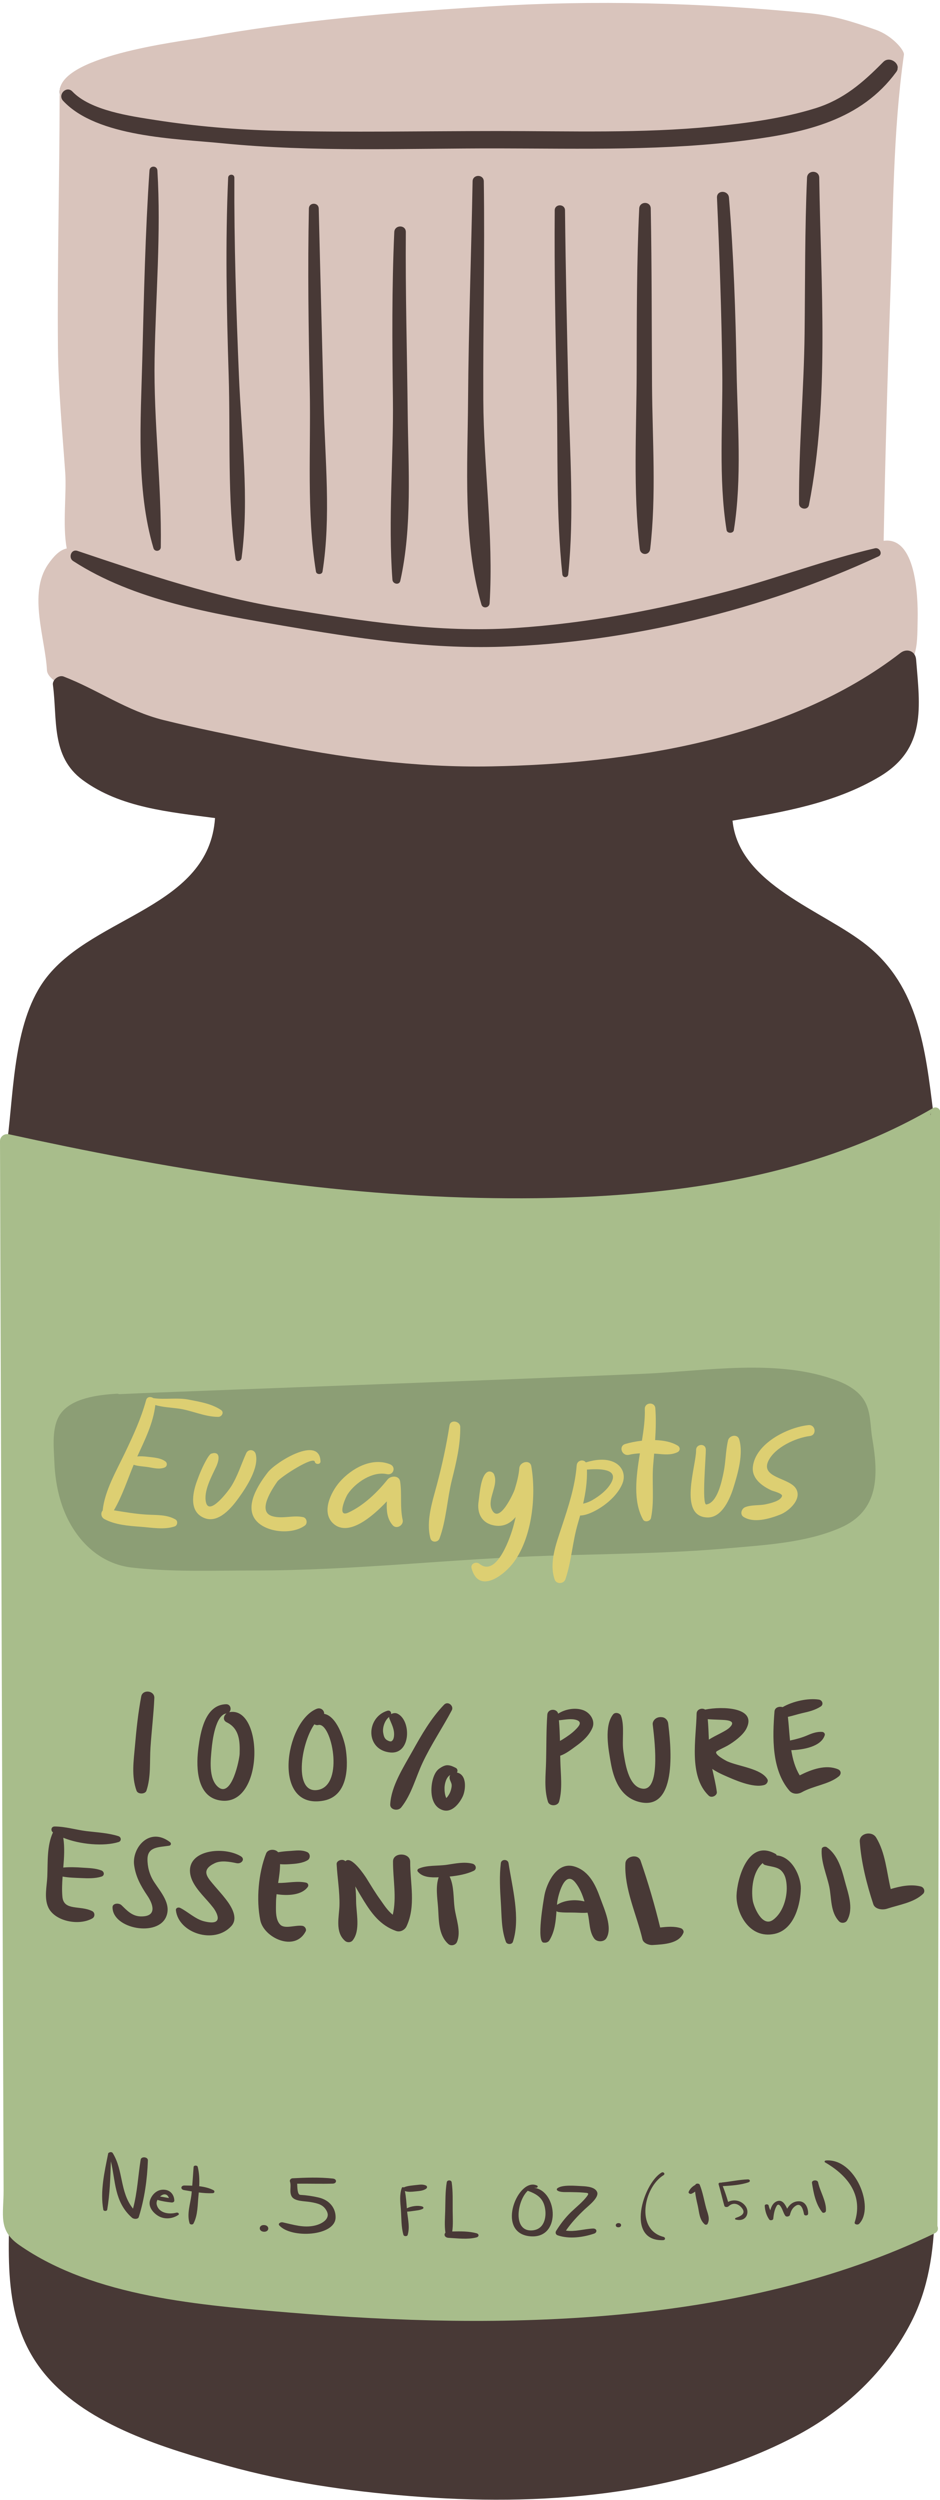<?xml version="1.0" encoding="UTF-8"?><svg xmlns="http://www.w3.org/2000/svg" xmlns:xlink="http://www.w3.org/1999/xlink" height="345.1" preserveAspectRatio="xMidYMid meet" version="1.0" viewBox="0.0 -0.4 129.8 345.1" width="129.8" zoomAndPan="magnify"><defs><clipPath id="a"><path d="M 0 2 L 129.828 2 L 129.828 344.672 L 0 344.672 Z M 0 2"/></clipPath><clipPath id="b"><path d="M 0 152 L 129.828 152 L 129.828 320 L 0 320 Z M 0 152"/></clipPath></defs><g><g clip-path="url(#a)" id="change1_1"><path d="M 128.035 191.727 C 128.891 179 130.453 165.836 128.867 153.133 C 127.793 144.504 126.855 135.82 119.703 130.094 C 113.621 125.219 102.039 121.746 101.152 112.887 C 108.141 111.715 115.316 110.477 121.453 106.816 C 127.957 102.941 127.031 97.184 126.5 90.633 C 126.477 90.348 126.387 90.113 126.258 89.926 C 126.695 88.691 125.5 86.828 125.539 84.672 C 125.602 81.445 125.727 73.98 121.289 74.59 C 121.504 63.105 120.969 51.566 121.371 40.09 C 121.754 29.266 122.742 17.535 124.273 6.797 C 124.355 6.203 113.734 3.832 110.371 3.504 C 95.664 2.062 82.543 2.004 67.789 2.922 C 54.551 3.746 41.598 4.457 28.539 6.84 C 25.734 7.352 7.27 7.375 8.27 12.691 C 8.258 12.754 10.102 71.52 10.707 74.758 C 9.738 74.941 8.645 77.121 7.875 78.258 C 5.125 82.293 6.895 93.09 7.457 93.539 C 7.34 93.719 7.273 93.922 7.305 94.133 C 7.938 98.895 7.012 104.02 11.398 107.266 C 16.602 111.109 23.391 111.691 29.691 112.531 C 28.844 124.887 13.109 125.98 6.434 134.516 C 1.906 140.305 1.93 149.84 1.035 156.91 C 0.16 163.809 1.074 171.352 1.434 178.273 C 1.871 186.605 2.539 194.926 2.996 203.258 C 3.887 219.582 3.312 235.965 2.805 252.293 C 2.293 268.758 1.598 285.215 1.375 301.688 C 1.254 310.762 0.074 320.148 6.363 327.535 C 12.281 334.488 22.887 337.605 31.359 339.973 C 39.562 342.262 48.074 343.484 56.547 344.168 C 74.297 345.594 93.77 344.332 109.805 335.926 C 116.598 332.363 122.336 326.98 125.84 320.129 C 130.559 310.898 128.801 299.75 128.59 289.801 C 127.891 257.07 125.836 224.438 128.035 191.727" fill="#483936"/></g><g id="change2_1"><path d="M 31.297 237.352 C 30.723 237.07 30.871 236.441 31.277 236.133 C 29.734 236.309 29.32 240.016 29.227 241.004 C 29.094 242.438 28.75 245.141 30.129 246.297 C 32.004 247.844 33.074 242.41 33.09 241.711 C 33.137 240.035 33.094 238.219 31.297 237.352" fill="#a8bd8b"/></g><g id="change2_2"><path d="M 105.32 256.785 C 103.895 258 103.73 260.488 103.941 261.938 C 104.059 262.754 105.234 265.719 106.742 264.629 C 108.16 263.605 108.695 261.496 108.633 260.039 C 108.598 259.266 108.48 258.406 107.855 257.812 C 107.305 257.293 106.402 257.281 105.656 257.062 C 105.473 257.008 105.371 256.902 105.32 256.785" fill="#a8bd8b"/></g><g id="change2_3"><path d="M 77.32 239.926 C 77.426 239.867 77.535 239.812 77.629 239.754 C 78.293 239.34 78.965 238.891 79.496 238.344 C 79.918 237.922 80.445 237.34 79.648 237.051 C 78.961 236.805 78.02 236.988 77.297 237.066 C 77.254 237.07 77.219 237.066 77.18 237.062 C 77.258 238.012 77.301 238.969 77.32 239.926" fill="#a8bd8b"/></g><g id="change2_4"><path d="M 72.906 302.039 C 72.895 302.035 72.891 302.023 72.883 302.02 C 71.402 303.387 70.789 307.613 73.41 307.5 C 75.191 307.418 75.441 305.645 75.285 304.602 C 75.094 303.27 74.438 302.578 72.906 302.039" fill="#a8bd8b"/></g><g id="change2_5"><path d="M 61.461 247.926 C 61.504 247.914 61.484 247.934 61.496 247.926 C 61.48 247.926 61.48 247.926 61.461 247.926" fill="#a8bd8b"/></g><g id="change2_6"><path d="M 61.621 247.809 C 61.723 247.719 61.73 247.715 61.828 247.582 C 62.023 247.316 62.156 247.055 62.25 246.754 C 62.336 246.477 62.41 246.102 62.348 245.859 C 62.254 245.484 61.977 245.199 62.109 244.758 C 62.121 244.715 62.152 244.672 62.18 244.629 C 61.586 244.934 61.398 245.891 61.383 246.383 C 61.375 246.859 61.422 247.355 61.621 247.809" fill="#a8bd8b"/></g><g id="change2_7"><path d="M 76.941 262.223 C 76.93 262.332 76.922 262.445 76.914 262.555 C 77.898 261.898 79.438 261.762 80.711 262.086 C 80.426 261.152 80.055 260.227 79.441 259.465 C 77.961 257.625 77.039 261.34 76.941 262.223" fill="#a8bd8b"/></g><g id="change2_8"><path d="M 23.316 303.031 C 23.195 302.562 22.719 302.301 22.164 302.766 C 22.145 302.785 22.129 302.805 22.109 302.82 C 22.512 302.879 22.914 302.961 23.316 303.031" fill="#a8bd8b"/></g><g id="change2_9"><path d="M 43.973 246.676 C 47.586 245.918 45.77 237.297 43.961 237.727 C 43.75 237.777 43.562 237.727 43.41 237.629 C 41.5 240.355 40.504 247.379 43.973 246.676" fill="#a8bd8b"/></g><g id="change2_10"><path d="M 53.363 239.766 C 53.484 239.859 53.875 240.062 54.051 239.973 C 54.48 239.746 54.449 238.898 54.379 238.535 C 54.273 237.945 54.004 237.422 53.777 236.867 C 53.738 236.773 53.734 236.691 53.742 236.613 C 53.109 237.074 52.785 238.137 52.918 238.828 C 52.98 239.168 53.047 239.527 53.363 239.766" fill="#a8bd8b"/></g><g id="change2_11"><path d="M 97.883 239.746 C 98.883 239.105 100.227 238.598 100.762 238.062 C 101.828 237.012 100.094 237.039 99.258 237 C 98.734 236.977 98.23 236.965 97.73 236.926 C 97.812 237.863 97.848 238.805 97.883 239.746" fill="#a8bd8b"/></g><g clip-path="url(#b)" id="change2_12"><path d="M 128.516 153.5 C 128.496 153.508 128.48 153.516 128.469 153.527 C 128.496 153.398 128.516 153.273 128.516 153.141 C 128.516 153.262 128.516 153.379 128.516 153.5 Z M 127.457 261.043 C 126.176 262.254 124.203 262.523 122.484 263.09 C 121.797 263.316 120.809 263.129 120.594 262.477 C 119.688 259.734 118.918 256.691 118.719 253.82 C 118.641 252.656 120.395 252.293 120.984 253.266 C 122.273 255.379 122.426 257.988 122.996 260.371 C 124.367 259.965 125.797 259.676 127.148 260.02 C 127.613 260.141 127.797 260.723 127.457 261.043 Z M 118.641 306.578 C 118.422 306.801 117.934 306.648 118.02 306.383 C 119.148 302.887 117.375 300.098 113.93 298.105 C 113.801 298.031 113.875 297.859 114.035 297.844 C 118.105 297.5 120.828 304.332 118.641 306.578 Z M 113.523 304.977 C 112.617 303.848 112.328 302.266 112.121 300.941 C 112.059 300.527 112.883 300.457 112.969 300.859 C 113.234 302.156 114.137 303.48 114.047 304.812 C 114.035 305.008 113.688 305.18 113.523 304.977 Z M 111.02 305.25 C 110.961 304.969 110.734 303.586 109.91 304.078 C 109.383 304.395 109.203 304.883 109.078 305.359 C 109.02 305.57 108.594 305.684 108.441 305.48 C 108.289 305.27 108.203 305.047 108.109 304.816 C 108.051 304.664 107.602 303.516 107.25 304.109 C 106.918 304.668 106.84 305.301 106.773 305.898 C 106.754 306.094 106.34 306.168 106.227 306 C 105.824 305.434 105.641 304.77 105.598 304.117 C 105.574 303.848 106.082 303.816 106.141 304.07 C 106.188 304.297 106.273 304.512 106.367 304.723 C 106.504 304.191 106.754 303.676 107.297 303.469 C 108.023 303.195 108.422 303.902 108.695 304.5 C 108.988 303.977 109.473 303.512 110.23 303.477 C 111.328 303.418 111.613 304.574 111.594 305.195 C 111.574 305.477 111.086 305.527 111.02 305.25 Z M 103.371 300.852 C 102.277 301.234 100.977 301.316 99.801 301.383 C 100.09 302.102 100.332 302.828 100.539 303.562 C 101.465 303.098 102.547 303.449 103.031 304.281 C 103.496 305.074 103.07 306.359 101.59 306 C 101.441 305.965 101.496 305.801 101.613 305.762 C 102.477 305.477 103.012 305.086 102.418 304.375 C 101.945 303.812 101.242 303.57 100.586 304.184 C 100.43 304.316 100.078 304.301 100.023 304.109 C 99.742 303.121 99.523 302.113 99.227 301.129 C 99.172 300.957 99.418 300.848 99.566 300.922 C 99.602 300.906 99.617 300.887 99.66 300.883 C 100.855 300.77 102.07 300.488 103.27 300.453 C 103.578 300.441 103.656 300.75 103.371 300.852 Z M 97.867 247.484 C 95.039 244.777 96.141 239.547 96.191 236.16 C 96.199 235.539 96.949 235.32 97.367 235.602 C 99.773 235.113 104.613 235.281 103.047 238.262 C 102.578 239.152 101.348 240.078 100.43 240.594 C 99.965 240.852 99.449 241.062 99 241.34 C 98.383 241.711 100.367 242.719 100.434 242.746 C 102.023 243.453 105.125 243.746 105.965 245.215 C 106.129 245.496 105.887 245.902 105.551 246.004 C 103.98 246.477 101.367 245.281 100.016 244.684 C 99.445 244.434 98.863 244.141 98.348 243.785 C 98.578 244.848 98.848 245.902 98.984 246.98 C 99.047 247.457 98.27 247.867 97.867 247.484 Z M 97.695 306.609 C 97.641 306.711 97.422 306.75 97.324 306.668 C 96.559 306.016 96.555 304.992 96.363 304.141 C 96.215 303.477 96.043 302.809 95.988 302.137 C 95.836 302.254 95.668 302.359 95.477 302.438 C 95.273 302.516 95.02 302.332 95.09 302.176 C 95.246 301.801 95.578 301.434 96.016 301.211 C 96.074 300.98 96.531 300.98 96.621 301.188 C 97.039 302.211 97.215 303.316 97.5 304.371 C 97.703 305.121 98.094 305.863 97.695 306.609 Z M 94.375 266.398 C 93.781 267.902 91.758 268.004 90.109 268.102 C 89.547 268.133 88.828 267.816 88.715 267.32 C 87.918 263.898 86.176 260.355 86.359 256.82 C 86.41 255.836 88.098 255.438 88.461 256.477 C 89.496 259.465 90.414 262.602 91.16 265.68 C 92.137 265.574 93.121 265.484 94.023 265.785 C 94.281 265.875 94.465 266.176 94.375 266.398 Z M 91.551 308.844 C 86.324 309.012 88.789 301.039 91.336 299.52 C 91.621 299.348 91.906 299.695 91.633 299.867 C 88.891 301.555 87.727 307.383 91.609 308.387 C 91.91 308.465 91.922 308.832 91.551 308.844 Z M 84.328 242.879 C 84.023 241.117 83.387 237.848 84.664 236.262 C 84.961 235.895 85.625 236.09 85.758 236.465 C 86.277 237.93 85.848 239.867 86.086 241.414 C 86.289 242.711 86.711 246.324 88.773 246.523 C 91.379 246.762 90.273 238.977 90.129 237.648 C 90.086 237.242 90.422 236.809 90.859 236.688 C 91.066 236.629 91.223 236.629 91.43 236.652 C 91.91 236.699 92.227 237.125 92.27 237.52 C 92.52 239.711 93.84 249.699 88.293 248.359 C 85.574 247.688 84.707 245.062 84.328 242.879 Z M 85.406 307.066 C 84.914 307.086 84.898 306.508 85.387 306.488 C 85.879 306.469 85.898 307.047 85.406 307.066 Z M 83.73 267.164 C 83.398 267.707 82.453 267.715 82.07 267.227 C 81.34 266.277 81.445 264.871 81.164 263.777 C 81.152 263.73 81.141 263.684 81.129 263.633 C 80.547 263.695 79.996 263.641 79.379 263.625 C 78.609 263.602 77.855 263.652 77.098 263.539 C 76.996 263.523 76.914 263.477 76.844 263.426 C 76.742 264.812 76.625 266.227 75.852 267.473 C 75.746 267.645 75.488 267.785 75.246 267.777 C 75.188 267.777 75.137 267.77 75.078 267.77 C 74.043 267.727 75.039 262.008 75.188 261.184 C 75.461 259.734 76.82 256.492 79.34 257.266 C 81.43 257.906 82.293 259.973 82.895 261.637 C 83.418 263.094 84.633 265.684 83.73 267.164 Z M 81.887 307.238 C 82.457 307.219 82.508 307.785 82.035 307.941 C 80.492 308.461 78.582 308.715 77.02 308.18 C 76.711 308.078 76.664 307.777 76.789 307.57 C 77.352 306.66 78.043 305.746 78.863 304.953 C 79.605 304.242 80.484 303.559 81.07 302.762 C 81.422 302.277 81.133 302.336 80.512 302.273 C 79.91 302.219 79.32 302.227 78.719 302.207 C 78.184 302.188 77.398 302.285 76.973 301.992 C 76.859 301.914 76.855 301.762 76.969 301.68 C 77.637 301.156 79.492 301.344 80.336 301.383 C 81.137 301.418 82.176 301.527 82.453 302.199 C 82.758 302.949 81.309 304.055 80.762 304.566 C 79.766 305.504 78.875 306.461 78.148 307.523 C 79.371 307.719 80.648 307.289 81.887 307.238 Z M 73.02 308.289 C 68.434 307.656 71.562 300.094 74.145 301.301 C 74.359 301.398 74.223 301.648 73.98 301.609 C 73.906 301.598 73.84 301.613 73.77 301.617 C 77.051 302.059 77.551 308.883 73.02 308.289 Z M 69.859 267.668 C 69.203 265.891 69.281 264.027 69.156 262.184 C 69.039 260.387 68.945 258.602 69.156 256.805 C 69.223 256.215 70.133 256.219 70.223 256.797 C 70.723 260.133 71.902 264.367 70.824 267.66 C 70.691 268.062 70.008 268.055 69.859 267.668 Z M 75.406 242.746 C 75.461 240.602 75.422 238.445 75.574 236.305 C 75.637 235.465 76.871 235.398 77.078 236.16 C 78.02 235.547 79.395 235.285 80.492 235.664 C 81.512 236.016 82.215 237.137 81.812 238.098 C 81.379 239.133 80.523 239.938 79.559 240.625 C 79.051 240.988 78.16 241.711 77.359 241.965 C 77.363 242.211 77.367 242.457 77.375 242.699 C 77.414 244.551 77.699 246.48 77.207 248.289 C 77.027 248.957 75.871 248.988 75.664 248.324 C 75.102 246.531 75.363 244.594 75.406 242.746 Z M 110.582 260.289 C 110.551 262.227 109.801 265.957 106.949 266.562 C 103.418 267.305 101.637 263.594 101.703 261.258 C 101.773 259.09 103.238 253.336 107.113 255.535 C 107.199 255.586 107.23 255.652 107.238 255.727 C 109.395 255.891 110.605 258.656 110.582 260.289 Z M 106.945 235.859 C 106.988 235.297 107.586 235.121 108.07 235.262 C 109.492 234.438 111.582 233.996 113.066 234.219 C 113.562 234.293 113.773 234.895 113.324 235.18 C 112.531 235.684 111.699 235.883 110.777 236.09 C 110.125 236.238 109.465 236.465 108.797 236.605 C 108.914 237.637 108.977 238.758 109.09 239.879 C 109.117 239.871 109.137 239.859 109.164 239.852 C 109.969 239.691 110.801 239.453 111.543 239.129 C 112.172 238.855 112.836 238.629 113.535 238.68 C 113.758 238.695 113.945 238.918 113.891 239.113 C 113.414 240.727 110.898 241.145 109.305 241.203 C 109.289 241.203 109.277 241.199 109.262 241.199 C 109.461 242.449 109.797 243.652 110.43 244.68 C 112.07 243.848 114.039 243.148 115.699 243.832 C 116.176 244.027 116.191 244.52 115.82 244.824 C 114.453 245.93 112.332 246.109 110.734 247.004 C 110.152 247.328 109.422 247.281 109.004 246.793 C 106.516 243.895 106.672 239.34 106.945 235.859 Z M 116.969 264.711 C 116.754 265.082 116.16 265.145 115.867 264.836 C 114.637 263.539 114.844 261.637 114.508 260.047 C 114.148 258.371 113.328 256.559 113.469 254.84 C 113.496 254.562 113.945 254.438 114.172 254.602 C 115.656 255.633 116.215 257.57 116.621 259.129 C 117.062 260.848 117.953 262.992 116.969 264.711 Z M 65.801 308.461 C 64.605 308.781 63.168 308.586 61.934 308.523 C 61.398 308.492 61.258 308.059 61.508 307.816 C 61.355 306.812 61.449 305.789 61.477 304.781 C 61.512 303.469 61.477 302.145 61.691 300.844 C 61.75 300.508 62.324 300.512 62.371 300.852 C 62.559 302.156 62.496 303.477 62.508 304.793 C 62.516 305.738 62.582 306.699 62.449 307.645 C 63.562 307.617 64.777 307.605 65.801 307.891 C 66.168 307.992 66.176 308.359 65.801 308.461 Z M 60.574 258.75 C 59.5 258.797 58.324 258.762 57.684 257.949 C 57.578 257.82 57.66 257.629 57.816 257.559 C 58.926 257.043 60.496 257.211 61.734 257.02 C 62.887 256.848 64.078 256.582 65.234 256.871 C 65.754 257.004 65.887 257.645 65.383 257.871 C 64.426 258.316 63.23 258.539 62.086 258.648 C 62.719 259.957 62.59 261.605 62.77 262.969 C 62.961 264.453 63.723 266.262 63.086 267.711 C 62.91 268.105 62.289 268.301 61.902 267.957 C 60.492 266.691 60.613 264.574 60.492 262.941 C 60.395 261.598 60.121 260.066 60.574 258.75 Z M 58.867 301.719 C 58.484 302.031 57.859 302.062 57.324 302.117 C 56.859 302.164 56.379 302.215 55.93 302.074 C 55.918 302.07 55.914 302.062 55.906 302.059 C 56.07 302.844 56.117 303.648 56.18 304.445 C 56.77 304.141 57.738 304.008 58.309 304.195 C 58.5 304.262 58.535 304.434 58.359 304.527 C 58.004 304.715 57.504 304.746 57.082 304.809 C 56.793 304.848 56.512 304.895 56.223 304.902 C 56.23 304.973 56.234 305.043 56.242 305.113 C 56.363 306.117 56.59 307.141 56.289 308.129 C 56.219 308.352 55.773 308.332 55.711 308.117 C 55.379 306.984 55.445 305.762 55.355 304.602 C 55.273 303.602 55.137 302.582 55.488 301.613 C 55.527 301.516 55.699 301.504 55.773 301.574 C 55.801 301.559 55.812 301.535 55.848 301.52 C 56.355 301.324 56.961 301.293 57.516 301.227 C 57.973 301.176 58.387 301.113 58.805 301.293 C 59.012 301.383 59.016 301.598 58.867 301.719 Z M 54.695 266.16 C 52.5 265.391 51.301 263.707 50.242 262.004 C 49.832 261.344 49.445 260.68 49.062 260.008 C 49.148 260.703 49.168 261.398 49.172 262.062 C 49.18 263.68 49.805 266.09 48.691 267.469 C 48.453 267.766 47.953 267.793 47.652 267.535 C 46.223 266.316 46.836 264.16 46.875 262.629 C 46.922 260.688 46.582 258.836 46.484 256.918 C 46.465 256.426 47.324 256.141 47.695 256.531 C 48.512 255.684 50.383 258.543 50.59 258.863 C 51.234 259.898 51.855 260.949 52.586 261.945 C 52.918 262.406 53.527 263.383 54.238 263.918 C 54.801 261.5 54.254 259.027 54.27 256.551 C 54.281 255.254 56.648 255.316 56.641 256.613 C 56.625 259.582 57.461 262.684 56.133 265.527 C 55.922 265.977 55.312 266.375 54.695 266.16 Z M 41.461 302.59 C 42.293 302.633 43.168 302.762 43.973 302.949 C 45.582 303.316 46.375 304.5 46.34 305.734 C 46.27 308.316 40.188 308.637 38.566 306.805 C 38.344 306.559 38.746 306.316 39.043 306.383 C 40.5 306.703 41.945 307.184 43.469 306.828 C 44.551 306.578 45.621 305.855 45.141 304.875 C 44.688 303.953 43.941 303.762 42.824 303.574 C 42.023 303.441 40.668 303.496 40.277 302.805 C 39.914 302.172 40.262 301.395 40.035 300.742 C 39.969 300.562 40.145 300.312 40.402 300.301 C 42.258 300.203 44.113 300.137 45.973 300.34 C 46.559 300.402 46.527 301.027 45.941 301.039 C 44.305 301.086 42.672 301.027 41.035 301.047 C 41.062 301.648 41.07 302.566 41.461 302.59 Z M 36.426 307.68 C 35.645 307.625 35.703 306.707 36.488 306.758 C 37.266 306.809 37.215 307.73 36.426 307.68 Z M 36.746 255.461 C 36.988 254.836 38.012 254.801 38.406 255.293 C 38.938 255.195 39.492 255.148 40.02 255.117 C 40.855 255.066 41.629 254.926 42.402 255.262 C 42.867 255.461 42.887 256.117 42.504 256.371 C 41.824 256.812 40.773 256.895 39.922 256.945 C 39.484 256.969 39.074 256.98 38.672 256.938 C 38.672 257.793 38.547 258.664 38.406 259.531 C 39.695 259.562 41 259.215 42.254 259.488 C 42.559 259.555 42.645 259.879 42.5 260.078 C 41.676 261.234 39.707 261.324 38.191 261.082 C 38.148 261.457 38.117 261.832 38.113 262.199 C 38.117 263.055 37.961 264.613 38.734 265.324 C 39.379 265.918 40.875 265.301 41.773 265.457 C 42.129 265.52 42.348 265.934 42.219 266.195 C 40.723 269.125 36.43 267.098 35.945 264.691 C 35.363 261.855 35.684 258.168 36.746 255.461 Z M 30.066 248.078 C 26.934 247.309 27.121 242.93 27.402 240.832 C 27.672 238.852 28.258 234.938 31.207 234.859 C 31.855 234.84 32.016 235.609 31.645 235.961 C 36.504 234.984 36.543 249.617 30.066 248.078 Z M 32.676 256.805 C 31.754 256.609 30.535 256.379 29.652 256.805 C 27.758 257.707 28.574 258.676 29.332 259.586 C 29.934 260.309 30.59 261.012 31.164 261.754 C 31.941 262.75 32.961 264.375 31.941 265.488 C 29.594 268.062 24.645 266.465 24.289 263.297 C 24.254 263 24.594 262.828 24.902 262.984 C 25.953 263.516 26.984 264.527 28.168 264.824 C 31.098 265.559 29.875 263.504 29.441 262.945 C 29.191 262.621 28.922 262.301 28.641 261.988 C 27.617 260.836 26.41 259.59 26.246 258.133 C 25.891 254.953 30.895 254.43 33.254 255.848 C 33.895 256.234 33.359 256.941 32.676 256.805 Z M 29.375 302.359 C 28.75 302.391 28.098 302.34 27.449 302.258 C 27.434 302.395 27.426 302.535 27.41 302.676 C 27.277 303.941 27.332 305.383 26.715 306.551 C 26.609 306.742 26.242 306.715 26.176 306.508 C 25.781 305.23 26.273 303.863 26.434 302.594 C 26.453 302.434 26.461 302.273 26.477 302.113 C 26.117 302.055 25.766 301.992 25.418 301.934 C 24.891 301.844 24.938 301.293 25.477 301.297 C 25.82 301.301 26.184 301.305 26.547 301.32 C 26.617 300.465 26.668 299.602 26.734 298.738 C 26.754 298.488 27.242 298.48 27.305 298.73 C 27.523 299.617 27.551 300.508 27.508 301.398 C 28.215 301.48 28.898 301.641 29.48 301.945 C 29.688 302.051 29.641 302.344 29.375 302.359 Z M 24.621 305.363 C 23.824 305.906 22.66 306.039 21.754 305.438 C 21.008 304.949 20.508 304.168 20.691 303.434 C 20.859 302.742 21.543 301.836 22.609 301.875 C 23.641 301.906 24.07 302.723 24.07 303.402 C 24.07 303.551 23.871 303.664 23.684 303.641 C 23.059 303.578 22.355 303.473 21.738 303.281 C 21.629 303.496 21.586 303.73 21.652 303.98 C 21.922 305.012 23.164 305.352 24.355 305.047 C 24.605 304.984 24.82 305.223 24.621 305.363 Z M 19.164 305.652 C 19.066 305.973 18.477 305.969 18.223 305.742 C 15.75 303.559 15.965 300.625 15.309 297.961 C 15.246 300.184 15.164 302.473 14.805 304.637 C 14.766 304.859 14.305 304.875 14.266 304.633 C 13.801 302.094 14.445 299.344 14.938 296.875 C 14.949 296.809 15 296.777 15.062 296.762 C 15.188 296.656 15.469 296.66 15.57 296.824 C 17.066 299.262 16.52 302.18 18.367 304.492 C 18.969 302.266 19.059 300 19.422 297.734 C 19.504 297.238 20.445 297.336 20.422 297.836 C 20.328 300.465 19.957 303.121 19.164 305.652 Z M 8.617 261.434 C 8.793 263.434 11.082 262.586 12.727 263.418 C 13.148 263.629 13.121 264.215 12.758 264.422 C 10.879 265.492 7.527 264.824 6.656 262.879 C 6.07 261.566 6.477 259.977 6.531 258.652 C 6.613 256.66 6.453 254.406 7.316 252.551 C 7.312 252.547 7.305 252.543 7.301 252.543 C 6.973 252.305 7.055 251.738 7.543 251.738 C 9.027 251.738 10.48 252.199 11.953 252.379 C 13.41 252.555 14.957 252.625 16.352 253.074 C 16.77 253.207 16.785 253.758 16.379 253.883 C 14.371 254.512 11.047 254.23 8.738 253.293 C 8.945 254.648 8.855 256.027 8.738 257.406 C 9.602 257.324 10.551 257.359 11.402 257.422 C 12.285 257.48 13.168 257.488 13.992 257.801 C 14.422 257.965 14.465 258.512 14.02 258.652 C 13.152 258.93 12.148 258.902 11.215 258.859 C 10.371 258.82 9.48 258.809 8.645 258.648 C 8.578 259.582 8.535 260.516 8.617 261.434 Z M 19.434 264.152 C 21.762 264.195 21.125 262.438 20.359 261.305 C 19.41 259.902 18.719 258.621 18.516 257.02 C 18.23 254.676 20.629 251.734 23.469 253.891 C 23.684 254.051 23.637 254.352 23.34 254.395 C 21.891 254.605 20.422 254.547 20.367 256.18 C 20.34 257.273 20.645 258.43 21.289 259.41 C 22.254 260.879 23.625 262.398 22.98 264.105 C 21.879 267.055 15.523 265.883 15.539 262.879 C 15.539 262.328 16.41 262.25 16.781 262.605 C 17.496 263.293 18.223 264.125 19.434 264.152 Z M 18.641 240.562 C 18.836 238.293 19.078 236.035 19.5 233.793 C 19.691 232.762 21.355 232.957 21.312 234.004 C 21.211 236.277 20.934 238.535 20.781 240.809 C 20.652 242.801 20.863 244.887 20.219 246.797 C 20.051 247.297 19.043 247.324 18.852 246.797 C 18.121 244.77 18.461 242.637 18.641 240.562 Z M 43.699 235.504 C 44.309 235.246 44.801 235.734 44.758 236.188 C 46.477 236.48 47.492 239.609 47.711 240.844 C 48.102 243.168 48.184 247.465 44.738 248.16 C 37.469 249.57 39.316 237.328 43.699 235.504 Z M 53.461 235.77 C 53.844 235.645 54.047 235.945 54.008 236.23 C 54.254 236.074 54.613 236.031 54.879 236.16 C 56.812 237.082 56.758 241.781 53.91 241.523 C 50.422 241.191 50.527 236.703 53.461 235.77 Z M 61.316 234.93 C 61.863 234.359 62.699 235.102 62.391 235.688 C 61.098 238.129 59.527 240.434 58.355 242.934 C 57.406 244.945 56.836 247.316 55.402 249.105 C 54.953 249.668 53.852 249.438 53.883 248.703 C 54 246.188 55.707 243.57 56.953 241.336 C 58.203 239.098 59.488 236.832 61.316 234.93 Z M 63.098 244.293 C 64.523 244.578 64.312 246.715 63.891 247.602 C 63.488 248.453 62.445 249.926 61.102 249.465 C 59.527 248.922 59.445 246.961 59.656 245.73 C 59.773 245.066 60.043 244.172 60.676 243.734 C 60.988 243.52 61.402 243.258 61.828 243.281 C 62.273 243.309 62.539 243.453 62.918 243.637 C 63.195 243.773 63.23 244.078 63.098 244.293 Z M 129.836 153.133 C 129.836 152.629 129.273 152.309 128.844 152.562 C 110.109 163.469 87.355 165.414 66.105 164.961 C 44.266 164.496 22.539 160.848 1.246 156.184 C 0.625 156.047 -0.004 156.465 0 157.129 C 0.156 205.402 0.32 253.676 0.496 301.949 C 0.508 305.363 -0.305 307.445 2.629 309.496 C 12.984 316.738 27.855 317.828 40.043 318.844 C 69.18 321.262 102.258 320.805 129.066 307.898 C 129.527 307.68 129.594 307.262 129.445 306.898 C 129.621 258.305 129.691 209.707 129.812 161.113 C 129.82 158.453 129.828 155.789 129.836 153.133" fill="#a8bd8b"/></g><g id="change3_1"><path d="M 120.445 198.145 C 120.129 196.289 120.301 194.367 119.223 192.746 C 118.43 191.559 117.043 190.754 115.742 190.246 C 107.523 187.059 97.395 188.879 88.828 189.246 C 66.578 190.199 44.316 190.961 22.062 191.82 C 20.188 191.891 18.309 191.977 16.43 192.059 C 16.348 192.016 16.254 191.988 16.137 191.996 C 13.633 192.145 9.816 192.566 8.289 194.867 C 7.098 196.656 7.43 199.41 7.508 201.449 C 7.605 203.895 8.074 206.441 9.07 208.684 C 10.762 212.488 13.91 215.496 18.184 215.992 C 23.738 216.633 29.52 216.395 35.102 216.398 C 48.805 216.41 62.367 214.785 76.051 214.352 C 84.191 214.094 92.363 214.059 100.48 213.336 C 105.625 212.879 111.211 212.59 116 210.523 C 121.441 208.176 121.312 203.223 120.445 198.145" fill="#8c9e75"/></g><g id="change4_1"><path d="M 8.711 13.512 C 7.918 12.656 9.184 11.383 9.992 12.23 C 12.512 14.879 18.027 15.633 21.496 16.176 C 27.051 17.039 32.645 17.512 38.262 17.648 C 48.445 17.898 58.641 17.691 68.824 17.688 C 78.641 17.688 88.645 18.035 98.422 17.066 C 103.16 16.598 108 15.965 112.562 14.555 C 116.465 13.348 119.137 11.023 121.977 8.145 C 122.863 7.246 124.547 8.461 123.766 9.527 C 118.887 16.195 111.273 17.871 103.48 18.914 C 92.035 20.449 80.348 20.105 68.824 20.086 C 56.129 20.066 43.289 20.633 30.633 19.371 C 24.352 18.746 13.375 18.551 8.711 13.512 Z M 110.336 69.133 C 110.281 61.316 111.012 53.477 111.102 45.652 C 111.184 38.48 111.129 31.301 111.438 24.133 C 111.484 23.051 113.109 23.039 113.125 24.133 C 113.336 38.855 114.57 54.801 111.703 69.316 C 111.547 70.102 110.344 69.898 110.336 69.133 Z M 99.734 50.75 C 99.633 42.789 99.355 34.836 99.004 26.883 C 98.957 25.805 100.574 25.832 100.66 26.883 C 101.309 34.82 101.574 42.785 101.711 50.75 C 101.836 57.992 102.477 65.602 101.336 72.773 C 101.258 73.273 100.406 73.273 100.328 72.773 C 99.184 65.586 99.832 58.012 99.734 50.75 Z M 87.914 50.938 C 87.934 43.418 87.906 35.891 88.266 28.383 C 88.316 27.359 89.844 27.352 89.859 28.383 C 90.012 36.527 89.984 44.68 90.035 52.828 C 90.086 60.285 90.645 67.965 89.781 75.383 C 89.676 76.305 88.453 76.305 88.344 75.383 C 87.402 67.359 87.895 59.008 87.914 50.938 Z M 76.598 28.633 C 76.605 27.715 78.008 27.715 78.02 28.633 C 78.109 37.008 78.293 45.383 78.488 53.758 C 78.68 62.066 79.316 70.598 78.465 78.883 C 78.41 79.402 77.707 79.402 77.652 78.883 C 76.773 70.59 77.059 62.09 76.879 53.758 C 76.699 45.383 76.535 37.008 76.598 28.633 Z M 67.609 82.883 C 67.57 83.523 66.66 83.68 66.473 83.035 C 63.891 74.215 64.57 63.902 64.633 54.797 C 64.703 44.738 65.074 34.688 65.258 24.633 C 65.277 23.637 66.789 23.633 66.805 24.633 C 66.949 34.688 66.691 44.742 66.738 54.797 C 66.777 64.078 68.172 73.648 67.609 82.883 Z M 54.254 54.672 C 54.16 46.988 54.098 39.309 54.445 31.633 C 54.492 30.609 56.051 30.602 56.039 31.633 C 55.973 39.953 56.211 48.27 56.297 56.59 C 56.379 64.207 56.941 72.301 55.277 79.777 C 55.137 80.426 54.234 80.227 54.188 79.633 C 53.574 71.398 54.355 62.941 54.254 54.672 Z M 42.773 53.383 C 42.602 45.047 42.484 36.715 42.652 28.383 C 42.672 27.504 43.992 27.508 44.012 28.383 C 44.223 37.355 44.473 46.328 44.691 55.301 C 44.875 62.914 45.727 70.961 44.535 78.508 C 44.465 78.957 43.703 78.953 43.629 78.508 C 42.312 70.344 42.941 61.641 42.773 53.383 Z M 31.504 24.133 C 31.527 23.582 32.367 23.574 32.363 24.133 C 32.32 33.211 32.613 42.281 32.988 51.352 C 33.324 59.621 34.457 68.41 33.355 76.633 C 33.297 77.055 32.598 77.262 32.527 76.742 C 31.363 68.453 31.836 59.723 31.574 51.352 C 31.293 42.273 31.102 33.207 31.504 24.133 Z M 22.203 75.133 C 22.195 75.719 21.355 75.828 21.191 75.27 C 18.766 67.102 19.438 57.562 19.652 49.133 C 19.871 40.477 20.055 31.766 20.641 23.133 C 20.688 22.43 21.691 22.426 21.734 23.133 C 22.254 31.77 21.496 40.488 21.348 49.133 C 21.199 57.82 22.336 66.488 22.203 75.133 Z M 121.293 76.414 C 105.473 83.766 86.727 88.301 69.32 88.875 C 59.062 89.215 49.176 87.699 39.102 85.977 C 29.387 84.312 18.512 82.504 10.094 77.043 C 9.395 76.59 9.828 75.355 10.688 75.645 C 20.395 78.906 29.559 82.039 39.738 83.664 C 50.172 85.336 60.508 86.988 71.109 86.297 C 81.109 85.641 90.914 83.777 100.59 81.199 C 107.363 79.395 113.996 76.875 120.816 75.289 C 121.473 75.133 121.953 76.109 121.293 76.414 Z M 7.457 93.535 C 7.734 93.098 8.332 92.816 8.797 92.996 C 13.555 94.836 17.496 97.738 22.594 99.004 C 27.301 100.168 32.062 101.105 36.809 102.086 C 47.133 104.219 57.324 105.59 67.891 105.395 C 86.801 105.051 108.941 101.645 124.34 89.734 C 125.012 89.215 125.852 89.328 126.262 89.926 C 126.695 88.691 126.676 87.18 126.715 85.02 C 126.773 81.797 126.457 73.648 122.02 74.254 C 122.234 62.77 122.559 51.289 122.961 39.812 C 123.34 28.992 123.293 17.887 124.82 7.148 C 124.906 6.551 123.207 4.504 120.902 3.699 C 117.617 2.559 115.152 1.758 111.668 1.414 C 96.957 -0.027 82.145 -0.422 67.391 0.496 C 54.152 1.32 40.855 2.426 27.797 4.809 C 24.996 5.32 7.273 7.375 8.273 12.691 C 8.262 12.754 8.234 12.812 8.234 12.883 C 8.219 24.441 7.898 35.996 8 47.555 C 8.051 53.328 8.602 59.098 9.008 64.852 C 9.211 67.746 8.609 72.082 9.215 75.316 C 8.246 75.504 7.391 76.402 6.617 77.535 C 3.867 81.57 6.262 87.766 6.484 92.133 C 6.508 92.613 6.895 93.09 7.457 93.535" fill="#d9c4bc"/></g><g id="change5_1"><path d="M 24.566 194.035 C 26.457 194.273 28.215 195.195 30.141 195.191 C 30.629 195.191 30.996 194.551 30.508 194.234 C 29.195 193.371 27.672 193.133 26.148 192.828 C 24.48 192.488 22.828 192.844 21.176 192.605 C 20.832 192.367 20.312 192.387 20.176 192.875 C 19.477 195.441 18.391 197.781 17.242 200.184 C 16.086 202.617 14.441 205.41 14.176 208.129 C 13.883 208.438 13.934 209.035 14.41 209.297 C 15.895 210.105 17.762 210.238 19.43 210.363 C 20.938 210.477 22.688 210.805 24.117 210.316 C 24.516 210.184 24.602 209.57 24.227 209.352 C 23.039 208.664 21.629 208.762 20.277 208.684 C 18.727 208.594 17.238 208.336 15.727 208.09 C 16.871 206.137 17.59 203.902 18.457 201.805 C 19.102 202.02 19.859 202.027 20.516 202.137 C 21.258 202.262 22.023 202.469 22.742 202.176 C 23.09 202.031 23.137 201.566 22.84 201.344 C 22.172 200.844 21.215 200.801 20.406 200.703 C 19.93 200.648 19.434 200.605 18.957 200.66 C 20.004 198.367 21.16 196.074 21.449 193.559 C 22.461 193.852 23.492 193.898 24.566 194.035" fill="#ddcf72"/></g><g id="change5_2"><path d="M 29.496 200.188 C 29.508 200.184 29.516 200.188 29.523 200.188 C 29.59 200.18 29.605 200.176 29.496 200.188" fill="#ddcf72"/></g><g id="change5_3"><path d="M 35.309 200.32 C 35.133 199.672 34.277 199.594 34 200.203 C 33.301 201.738 32.84 203.328 31.914 204.805 C 31.586 205.34 28.922 208.902 28.449 207.016 C 28.07 205.457 29.23 203.414 29.863 202.043 C 30.102 201.527 30.578 200.137 29.527 200.188 C 29.41 200.207 29.133 200.258 29.062 200.328 C 28.84 200.555 28.695 200.781 28.539 201.055 C 27.984 202.02 27.555 203.055 27.18 204.098 C 26.578 205.77 26.078 208.332 28.258 209.172 C 30.203 209.918 32.027 207.676 32.934 206.41 C 34.008 204.934 35.805 202.191 35.309 200.32" fill="#ddcf72"/></g><g id="change5_4"><path d="M 37.008 202.816 C 35.746 204.43 33.652 207.547 35.383 209.531 C 36.809 211.176 40.336 211.484 42.102 210.191 C 42.504 209.898 42.379 209.152 41.863 209.035 C 40.477 208.727 39.051 209.305 37.629 208.91 C 35.414 208.293 37.629 205.086 38.301 204.109 C 38.77 203.465 43.297 200.543 43.469 201.387 C 43.555 201.809 44.277 201.785 44.258 201.332 C 44.117 197.711 38.164 201.383 37.008 202.816" fill="#ddcf72"/></g><g id="change5_5"><path d="M 55.254 204.121 C 55.121 203.246 53.961 203.281 53.512 203.844 C 52.117 205.598 50.191 207.457 48.09 208.41 C 46.473 209.141 47.691 206.336 48.027 205.836 C 49.074 204.281 51.43 202.66 53.426 203.098 C 54.348 203.297 54.73 202.086 53.863 201.738 C 51.336 200.727 48.551 202.305 46.91 204.168 C 45.695 205.562 44.266 208.445 46.105 209.992 C 48.148 211.691 51.328 209.078 53.414 206.855 C 53.367 208.023 53.391 209.172 54.211 210.137 C 54.758 210.773 55.766 210.141 55.602 209.418 C 55.211 207.633 55.516 205.906 55.254 204.121" fill="#ddcf72"/></g><g id="change5_6"><path d="M 62.07 196.367 C 61.645 199.09 61.074 201.742 60.367 204.41 C 59.746 206.781 58.785 209.535 59.434 211.961 C 59.602 212.578 60.477 212.547 60.688 211.984 C 61.629 209.441 61.742 206.555 62.398 203.906 C 63.004 201.488 63.582 199.082 63.555 196.582 C 63.543 195.77 62.207 195.508 62.07 196.367" fill="#ddcf72"/></g><g id="change5_7"><path d="M 71.711 202.258 C 71.637 203.273 71.359 204.273 71.062 205.246 C 70.984 205.531 68.906 210.234 67.887 207.93 C 67.277 206.52 68.828 204.66 68.25 203.223 C 68.238 203.148 68.203 203.086 68.16 203.023 C 68.156 203.02 68.156 203.012 68.152 203.008 C 68.152 203.008 68.148 203.008 68.148 203.008 C 67.969 202.773 67.609 202.645 67.32 202.797 C 66.363 203.297 66.227 205.926 66.09 206.832 C 65.836 208.465 66.488 209.875 68.273 210.188 C 69.535 210.406 70.484 209.883 71.207 209.012 C 71.113 209.418 71.016 209.82 70.906 210.223 C 70.582 211.469 68.66 217.422 66.227 215.492 C 65.738 215.102 64.941 215.461 65.117 216.098 C 66.117 219.762 69.699 217.02 71.027 215.137 C 73.5 211.66 74.055 206.027 73.367 202.012 C 73.199 201.035 71.777 201.398 71.711 202.258" fill="#ddcf72"/></g><g id="change5_8"><path d="M 84.367 204.344 C 83.805 205.32 82.797 206.098 81.82 206.668 C 81.43 206.895 80.98 207.078 80.523 207.172 C 80.875 205.629 81.094 204.074 81.047 202.469 C 82.578 202.352 85.566 202.258 84.367 204.344 Z M 84.758 201.434 C 83.586 200.895 82.113 201.102 80.895 201.477 C 80.562 201.004 79.691 201.172 79.633 201.887 C 79.402 204.844 78.48 207.602 77.551 210.414 C 76.812 212.664 75.789 215.309 76.586 217.633 C 76.832 218.34 77.855 218.266 78.082 217.59 C 78.914 215.121 79.051 212.43 79.797 209.898 C 79.902 209.531 80.008 209.172 80.109 208.809 C 80.992 208.805 82.098 208.227 82.641 207.898 C 83.988 207.09 85.355 205.844 85.945 204.402 C 86.434 203.199 85.945 201.98 84.758 201.434" fill="#ddcf72"/></g><g id="change5_9"><path d="M 90.465 198.398 C 90.559 196.941 90.598 195.484 90.492 194.012 C 90.426 193.074 89.008 193.168 89.035 194.102 C 89.086 195.43 88.891 196.926 88.641 198.48 C 87.812 198.578 87.02 198.734 86.359 198.93 C 85.355 199.219 85.867 200.66 86.867 200.426 C 87.367 200.305 87.863 200.254 88.359 200.227 C 87.832 203.484 87.402 206.828 88.785 209.352 C 89.039 209.809 89.801 209.613 89.895 209.145 C 90.387 206.762 89.984 204.176 90.203 201.73 C 90.246 201.238 90.285 200.754 90.328 200.266 C 90.469 200.273 90.609 200.281 90.75 200.293 C 91.711 200.375 92.621 200.496 93.523 200.082 C 93.945 199.891 93.965 199.398 93.582 199.164 C 92.734 198.645 91.621 198.434 90.465 198.398" fill="#ddcf72"/></g><g id="change5_10"><path d="M 100.531 198.445 C 100.191 199.902 100.219 201.453 99.902 202.934 C 99.66 204.074 99.074 207.035 97.543 207.285 C 96.859 207.398 97.52 200.406 97.457 199.652 C 97.395 198.801 96.117 198.926 96.121 199.762 C 96.152 201.93 93.602 208.973 97.691 209.078 C 99.746 209.125 100.852 206.355 101.301 204.891 C 101.898 202.961 102.672 200.289 102.074 198.301 C 101.84 197.504 100.695 197.738 100.531 198.445" fill="#ddcf72"/></g><g id="change5_11"><path d="M 111.641 196.328 C 108.746 196.633 104.34 198.852 103.961 202.055 C 103.77 203.684 105.199 204.734 106.551 205.352 C 106.73 205.438 108.102 205.762 107.984 206.133 C 107.77 206.816 106.383 207.113 105.777 207.25 C 104.836 207.461 103.809 207.301 102.91 207.652 C 102.379 207.859 102.137 208.66 102.672 209 C 104.082 209.898 106.23 209.266 107.691 208.699 C 108.984 208.211 110.895 206.426 109.836 204.984 C 108.816 203.594 105.02 203.562 106.094 201.285 C 106.977 199.414 109.863 198.082 111.828 197.836 C 112.824 197.711 112.625 196.23 111.641 196.328" fill="#ddcf72"/></g></g></svg>